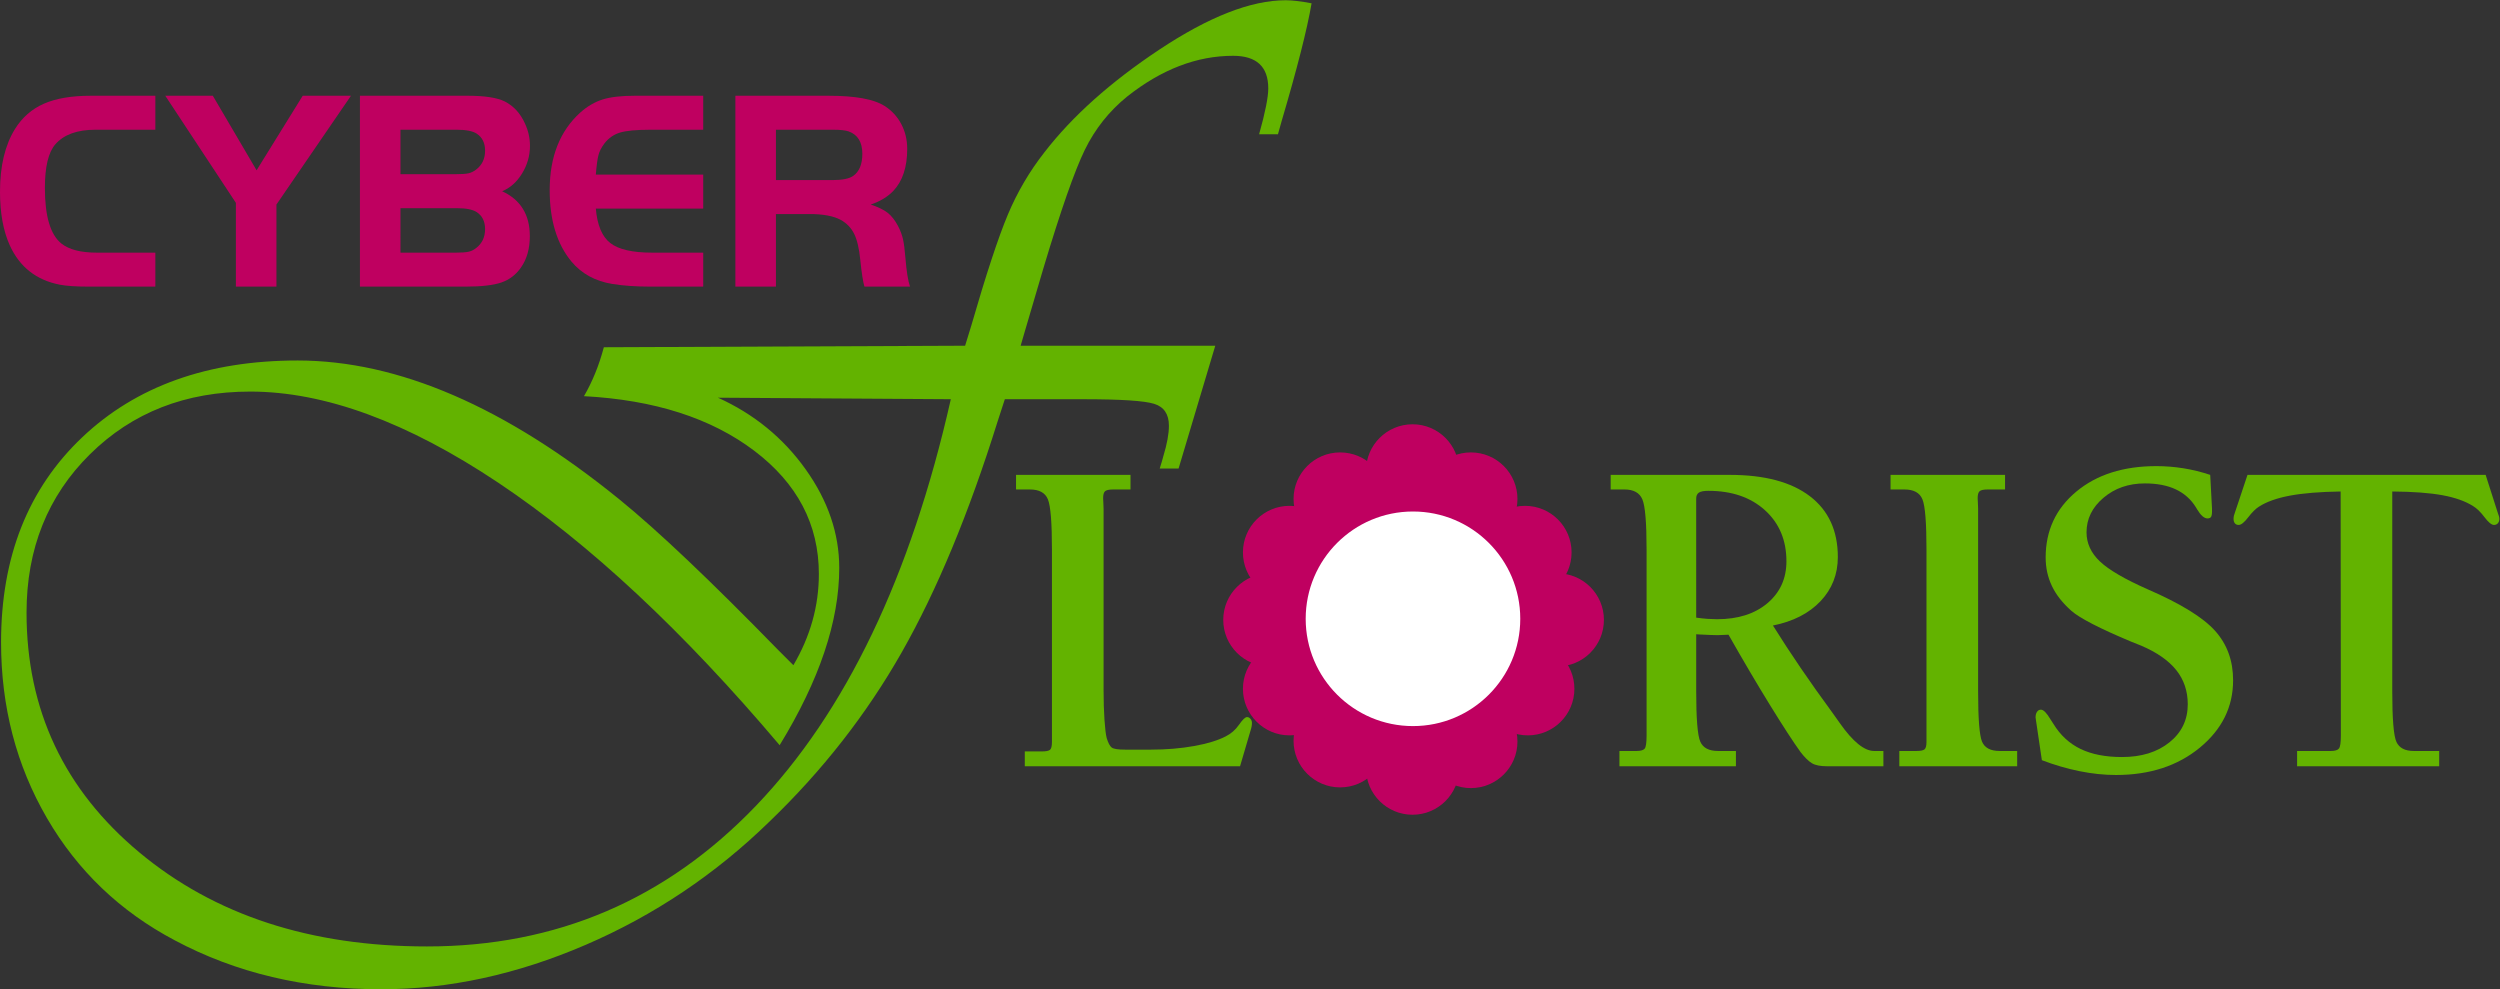 <?xml version="1.0" encoding="UTF-8" standalone="no"?>
<!-- Created with Inkscape (http://www.inkscape.org/) -->

<svg
   version="1.1"
   id="svg2"
   width="270.707"
   height="107.12"
   viewBox="0 0 270.707 107.12"
   sodipodi:docname="logo_rgb.eps"
   xmlns:inkscape="http://www.inkscape.org/namespaces/inkscape"
   xmlns:sodipodi="http://sodipodi.sourceforge.net/DTD/sodipodi-0.dtd"
   xmlns="http://www.w3.org/2000/svg"
   xmlns:svg="http://www.w3.org/2000/svg">
  <rect x="0" y="0" width="270.707" height="107.12" fill="#333333" stroke="none"/>
  <defs
     id="defs6" />
  <sodipodi:namedview
     id="namedview4"
     pagecolor="#ffffff"
     bordercolor="#000000"
     borderopacity="0.25"
     inkscape:showpageshadow="2"
     inkscape:pageopacity="0.0"
     inkscape:pagecheckerboard="0"
     inkscape:deskcolor="#d1d1d1" />
  <g
     id="g8"
     inkscape:groupmode="layer"
     inkscape:label="ink_ext_XXXXXX"
     transform="matrix(1.333,0,0,-1.333,0,107.12)">
    <g
       id="g10"
       transform="scale(0.1)">
      <path
         d="M 126.195,598.367 V 570.773 H 72.129 c -10.297,0 -18.172,0.528 -23.629,1.59 C 29.496,576.074 15.977,586.711 7.953,604.277 2.652,616.016 0,630.559 0,647.902 c 0,20.821 4.051,37.782 12.152,50.879 5.832,9.395 13.652,16.25 23.457,20.567 9.805,4.316 22.512,6.472 38.109,6.472 H 126.195 V 698.215 H 77.465 c -14.766,0 -25.594,-3.938 -32.484,-11.809 -5.68,-6.511 -8.516,-18.332 -8.516,-35.437 0,-22.871 4.43,-37.903 13.285,-45.102 6.211,-5 15.863,-7.5 28.965,-7.5 h 47.48"
         style="fill:#bf0060;fill-opacity:1;fill-rule:nonzero;stroke:none"
         id="path12" />
      <path
         d="m 191.621,638.809 -57.363,87.011 h 38.625 l 35.551,-60.547 37.48,60.547 h 39.188 l -60.539,-88.371 v -66.676 h -32.942 v 68.036"
         style="fill:#bf0060;fill-opacity:1;fill-rule:nonzero;stroke:none"
         id="path14" />
      <path
         d="m 325.32,598.367 h 44.985 c 4.691,0 8.136,0.246 10.336,0.746 2.191,0.489 4.238,1.492 6.132,3.004 4.844,3.711 7.27,8.821 7.27,15.332 0,6.293 -2.273,10.91 -6.816,13.86 -3.258,2.121 -8.672,3.183 -16.247,3.183 h -45.66 z m 0,63.735 h 44.985 c 4.691,0 8.117,0.242 10.277,0.73 2.156,0.488 4.219,1.492 6.191,3.008 4.844,3.711 7.27,8.828 7.27,15.344 0,6.277 -2.273,10.894 -6.816,13.855 -3.258,2.121 -8.672,3.176 -16.247,3.176 H 325.32 Z M 292.383,570.773 V 725.82 h 87.683 c 13.707,0 23.704,-1.55 29.993,-4.656 7.265,-3.711 12.757,-9.738 16.468,-18.066 2.649,-5.754 3.977,-11.739 3.977,-17.942 0,-8.027 -2.141,-15.527 -6.418,-22.488 -4.281,-6.973 -9.676,-11.777 -16.188,-14.426 14.993,-6.894 22.493,-19.051 22.493,-36.465 0,-10.144 -2.387,-18.632 -7.161,-25.449 -4.085,-5.898 -9.406,-9.969 -15.957,-12.207 -6.55,-2.234 -16.261,-3.348 -29.132,-3.348 h -85.758"
         style="fill:#bf0060;fill-opacity:1;fill-rule:nonzero;stroke:none"
         id="path16" />
      <path
         d="m 571.238,725.82 v -27.605 h -43.05 c -11.286,0 -19.477,-0.774 -24.59,-2.324 -5.114,-1.555 -9.368,-4.563 -12.778,-9.036 -2.273,-3.027 -3.828,-6.093 -4.66,-9.199 -0.832,-3.105 -1.551,-8.41 -2.156,-15.898 h 87.234 v -27.606 h -87.234 c 1.137,-13.398 5.035,-22.714 11.699,-27.941 6.66,-5.223 17.985,-7.844 33.961,-7.844 h 41.574 v -27.594 h -43.05 c -11.661,0 -21.922,0.719 -30.782,2.157 -13.933,2.273 -25.027,8.371 -33.281,18.293 -11.738,14.226 -17.605,33.543 -17.605,57.929 0,27.032 8.289,48.047 24.875,63.036 5.679,5.07 11.734,8.613 18.175,10.617 6.438,2.011 15.071,3.015 25.899,3.015 h 55.769"
         style="fill:#bf0060;fill-opacity:1;fill-rule:nonzero;stroke:none"
         id="path18" />
      <path
         d="m 630.305,657.324 h 46.34 c 7.726,0 13.214,1.133 16.468,3.41 4.922,3.485 7.383,9.461 7.383,17.95 0,9.461 -3.711,15.515 -11.133,18.171 -2.57,0.911 -6.808,1.36 -12.718,1.36 h -46.34 z m 0,-27.597 V 570.773 H 597.363 V 725.82 h 75.649 c 21.73,0 36.914,-2.761 45.547,-8.289 5.832,-3.711 10.351,-8.625 13.574,-14.718 3.219,-6.094 4.824,-12.813 4.824,-20.157 0,-14.765 -3.742,-26.121 -11.242,-34.082 -4.621,-4.844 -10.754,-8.554 -18.402,-11.125 6.054,-2.047 10.64,-4.285 13.746,-6.707 3.101,-2.422 5.906,-5.976 8.406,-10.672 1.887,-3.632 3.234,-7.179 4.031,-10.625 0.797,-3.437 1.453,-8.535 1.988,-15.273 0.907,-11.137 2.157,-18.938 3.75,-23.399 h -37.031 c -1.14,3.633 -2.269,10.973 -3.41,22.032 -0.906,9.09 -2.555,16.035 -4.941,20.847 -2.383,4.805 -6,8.575 -10.844,11.297 -5.988,3.254 -14.692,4.848 -26.129,4.778 h -26.574"
         style="fill:#bf0060;fill-opacity:1;fill-rule:nonzero;stroke:none"
         id="path20" />
      <path
         d="m 772.379,479.309 -189.152,1.238 c 29.25,-13.25 52.98,-32.637 71.191,-58.152 18.215,-25.528 27.316,-52.231 27.316,-80.09 0,-43.328 -16.132,-91.336 -48.418,-144.043 -78.378,92.715 -154.531,163.761 -228.476,213.164 -73.965,49.387 -141.152,74.082 -201.582,74.082 -52.422,0 -95.813,-16.961 -130.168,-50.906 -34.355,-33.938 -51.531,-76.848 -51.531,-128.723 0,-78.926 30.566,-143.84 91.679,-194.746 61.114,-50.906 139.004,-76.356 233.653,-76.356 105.136,0 194.179,38.074 267.168,114.227 72.988,76.16 125.761,186.262 158.32,330.305 z m 214.812,43.457 -29.804,-99.758 h -15.313 c 1.387,4.414 2.344,7.726 2.91,9.941 3.028,9.934 4.551,18.211 4.551,24.836 0,9.375 -4.004,15.313 -12.012,17.789 -8.007,2.485 -27.187,3.735 -57.539,3.735 h -63.73 l -5.789,-17.805 C 787.008,386.445 760.992,323.809 732.438,273.594 703.883,223.367 668.082,177.57 625.035,136.184 581.156,93.41 531.344,60.02 475.609,36.016 419.867,12.004 364.547,0 309.645,0 247.555,0 191.676,13.254 142.008,39.738 97.574,63.195 62.945,96.309 38.121,139.074 13.277,181.848 0.863,229.445 0.863,281.875 c 0,69.258 21.945,124.719 65.813,166.387 43.867,41.66 102.234,62.5 175.078,62.5 81.68,0 168.875,-37.664 261.59,-112.996 30.898,-25.11 73.672,-65.676 128.312,-121.692 l 12.832,-12.832 c 13.789,23.457 20.692,48.156 20.692,74.094 0,40.281 -17.528,73.672 -52.567,100.164 -35.039,26.484 -81.125,41.25 -138.242,44.285 6.895,11.86 12.274,25.11 16.141,39.738 l 293.468,1.243 c 2.208,7.168 3.848,12.547 4.961,16.14 12.129,41.946 22.071,72.082 29.793,90.442 7.715,18.34 17.657,35.242 29.805,50.703 22.617,29.238 53.652,56.972 93.125,83.191 40.293,26.758 74.496,40.149 102.656,40.149 5.51,0 12.54,-0.832 21.1,-2.481 -3.58,-20.976 -11.72,-52.98 -24.42,-96.027 l -2.89,-10.352 h -15.31 c 4.96,17.657 7.44,30.078 7.44,37.258 0,17.656 -9.51,26.484 -28.56,26.484 -29.528,0 -58.219,-11.035 -86.09,-33.105 -14.629,-11.875 -26.074,-26.289 -34.356,-43.262 -8.281,-16.965 -19.453,-48.91 -33.535,-95.812 l -15.722,-53.399 -2.891,-9.929 h 158.105"
         style="fill:#63b300;fill-opacity:1;fill-rule:nonzero;stroke:none"
         id="path22" />
      <path
         d="m 825.352,417.844 h 92.992 v -11.852 h -14.043 c -3.281,0 -5.469,-0.461 -6.563,-1.367 -1.093,-0.914 -1.64,-2.828 -1.64,-5.746 0,-0.606 0.058,-1.852 0.179,-3.738 0.125,-1.883 0.188,-3.496 0.188,-4.832 V 243.16 c 0,-9.117 0.238,-17.23 0.726,-24.347 0.485,-7.11 1.094,-12.067 1.829,-14.86 1.21,-3.89 2.546,-6.41 4.007,-7.566 1.461,-1.157 5.11,-1.735 10.942,-1.735 h 20.969 c 12.519,0 24.187,0.973 35.007,2.922 10.821,1.942 19.391,4.559 25.715,7.84 4.37,2.188 7.99,5.348 10.85,9.484 2.85,4.129 5.01,6.196 6.47,6.196 1.09,0 2.03,-0.485 2.83,-1.453 0.79,-0.981 1.18,-2.071 1.18,-3.289 0,-0.848 -0.09,-1.789 -0.27,-2.821 -0.18,-1.035 -0.46,-2.101 -0.82,-3.195 l -8.57,-29.176 H 832.461 v 12.039 h 13.855 c 3.286,0 5.477,0.422 6.571,1.274 1.093,0.851 1.64,3.039 1.64,6.562 v 7.844 148.246 c 0,21.879 -1.093,35.492 -3.289,40.844 -2.183,5.347 -7.05,8.023 -14.582,8.023 h -11.304 v 11.852"
         style="fill:#63b300;fill-opacity:1;fill-rule:nonzero;stroke:none"
         id="path24" />
      <path
         d="m 1377.86,301.875 c 3.52,-0.488 6.68,-0.82 9.47,-1.008 2.8,-0.179 5.3,-0.269 7.48,-0.269 17.02,0 30.67,4.343 40.94,13.035 10.28,8.691 15.41,20.027 15.41,34.008 0,17.14 -5.81,30.968 -17.42,41.484 -11.6,10.516 -26.95,15.773 -46.03,15.773 -3.66,0 -6.22,-0.488 -7.66,-1.46 -1.47,-0.977 -2.19,-2.618 -2.19,-4.922 z m -69.47,115.969 h 96.82 c 28.2,0 49.87,-5.778 65,-17.321 15.13,-11.554 22.71,-28.023 22.71,-49.418 0,-13.98 -4.69,-25.925 -14.04,-35.832 -9.37,-9.906 -22.25,-16.5 -38.67,-19.781 7.06,-11.308 14.57,-22.793 22.52,-34.461 7.96,-11.672 16.32,-23.468 25.07,-35.375 1.58,-2.312 3.83,-5.468 6.76,-9.484 10.57,-15.074 19.86,-22.613 27.89,-22.613 h 7.48 V 181.16 h -45.96 c -5.35,0 -9.39,0.824 -12.12,2.461 -2.74,1.645 -5.81,4.652 -9.2,9.031 -5.96,8.262 -14.26,21.024 -24.9,38.289 -10.63,17.262 -21.84,36.286 -33.64,57.071 -0.85,0 -2.22,-0.059 -4.1,-0.18 -1.88,-0.121 -3.5,-0.18 -4.83,-0.18 -2.68,0 -7.54,0.18 -14.58,0.547 -1.22,0.117 -2.13,0.18 -2.74,0.18 v -46.313 c 0,-22.367 1.11,-36.046 3.36,-41.031 2.26,-4.984 7.03,-7.476 14.32,-7.476 h 14.59 V 181.16 h -94.63 v 12.399 h 13.85 c 3.4,0 5.62,0.64 6.66,1.914 1.03,1.281 1.55,4.836 1.55,10.672 v 2.734 148.246 c 0,21.996 -1.16,35.645 -3.47,40.934 -2.3,5.285 -7.11,7.933 -14.4,7.933 h -11.3 v 11.852"
         style="fill:#63b300;fill-opacity:1;fill-rule:nonzero;stroke:none"
         id="path26" />
      <path
         d="m 1535.75,417.844 h 93 v -11.852 h -14.03 c -3.29,0 -5.48,-0.461 -6.58,-1.367 -1.09,-0.914 -1.64,-2.828 -1.64,-5.746 0,-0.606 0.06,-1.852 0.19,-3.738 0.12,-1.883 0.18,-3.496 0.18,-4.832 V 242.066 c 0,-22.246 1.06,-35.894 3.19,-40.937 2.13,-5.043 6.9,-7.57 14.32,-7.57 h 14.22 V 181.16 h -95.74 v 12.399 h 13.87 c 3.28,0 5.47,0.425 6.56,1.281 1.09,0.848 1.64,2.914 1.64,6.195 v 7.844 148.246 c 0,21.879 -1.09,35.492 -3.28,40.844 -2.19,5.347 -7.05,8.023 -14.59,8.023 h -11.31 v 11.852"
         style="fill:#63b300;fill-opacity:1;fill-rule:nonzero;stroke:none"
         id="path28" />
      <path
         d="m 1795.41,417.844 1.46,-27.535 v -2.188 c 0,-2.187 -0.28,-3.676 -0.83,-4.469 -0.54,-0.789 -1.48,-1.179 -2.82,-1.179 -2.67,0 -5.47,2.425 -8.39,7.289 -0.36,0.609 -0.72,1.215 -1.09,1.824 -4,6.441 -9.45,11.277 -16.32,14.5 -6.86,3.215 -15.22,4.828 -25.07,4.828 -13.25,0 -24.47,-3.891 -33.64,-11.672 -9.19,-7.777 -13.77,-17.137 -13.77,-28.082 0,-8.871 3.62,-16.746 10.85,-23.609 7.23,-6.871 20.22,-14.434 38.93,-22.703 26.62,-11.551 44.82,-22.762 54.61,-33.641 9.78,-10.879 14.68,-24.281 14.68,-40.207 0,-21.641 -9,-39.871 -26.99,-54.699 -17.99,-14.836 -40.72,-22.246 -68.19,-22.246 -9.48,0 -19.33,1.027 -29.54,3.093 -10.22,2.071 -20.42,5.043 -30.63,8.938 l -4.74,32.094 c 0,0.359 -0.06,0.82 -0.19,1.367 -0.13,0.547 -0.19,0.937 -0.19,1.187 0,1.942 0.41,3.489 1.2,4.649 0.78,1.152 1.85,1.73 3.18,1.73 2.07,0 4.69,-2.675 7.85,-8.019 0.97,-1.461 1.76,-2.68 2.36,-3.649 5.59,-9.121 12.92,-15.867 21.98,-20.246 9.06,-4.375 20.27,-6.562 33.64,-6.562 15.8,0 28.66,3.98 38.56,11.945 9.91,7.957 14.87,18.262 14.87,30.906 0,10.696 -3.11,19.938 -9.3,27.715 -6.2,7.781 -15.68,14.406 -28.45,19.879 -1.82,0.727 -4.56,1.82 -8.21,3.281 -25.53,10.696 -41.69,19.024 -48.5,24.981 -7.16,6.316 -12.46,13.039 -15.85,20.148 -3.41,7.113 -5.12,14.863 -5.12,23.25 0,21.879 8.3,39.719 24.9,53.516 16.58,13.793 38.26,20.699 65,20.699 7.3,0 14.59,-0.582 21.88,-1.734 7.3,-1.157 14.59,-2.95 21.88,-5.379"
         style="fill:#63b300;fill-opacity:1;fill-rule:nonzero;stroke:none"
         id="path30" />
      <path
         d="m 1825.69,417.844 h 193.46 l 10.03,-31.364 c 0.36,-0.851 0.63,-1.64 0.82,-2.367 0.19,-0.734 0.27,-1.402 0.27,-2.008 0,-1.46 -0.4,-2.648 -1.18,-3.554 -0.8,-0.914 -1.85,-1.367 -3.19,-1.367 -1.94,0 -4.53,2.125 -7.75,6.382 -3.22,4.25 -6.28,7.223 -9.21,8.93 -6.32,4.012 -14.65,6.957 -24.98,8.848 -10.34,1.879 -23.89,2.886 -40.67,3.008 V 242.066 c 0,-22.492 1.13,-36.199 3.38,-41.117 2.25,-4.922 6.95,-7.39 14.13,-7.39 h 20.61 V 181.16 h -115.42 v 12.399 h 27.34 c 3.41,0 5.63,0.671 6.66,2.007 1.04,1.34 1.55,4.864 1.55,10.579 v 2.734 l -0.18,195.473 c -16.78,-0.247 -30.48,-1.364 -41.12,-3.352 -10.64,-1.996 -19.06,-4.984 -25.25,-8.969 -2.68,-1.687 -5.6,-4.59 -8.75,-8.695 -3.16,-4.102 -5.72,-6.152 -7.67,-6.152 -1.33,0 -2.37,0.418 -3.09,1.273 -0.73,0.852 -1.1,2.066 -1.1,3.648 0,0.969 0.09,1.821 0.28,2.555 0.17,0.727 0.39,1.395 0.63,2 l 10.4,31.184"
         style="fill:#63b300;fill-opacity:1;fill-rule:nonzero;stroke:none"
         id="path32" />
      <path
         d="m 1252.2,298.906 c 0,-57.851 -46.9,-104.754 -104.75,-104.754 -57.85,0 -104.76,46.903 -104.76,104.754 0,57.852 46.91,104.754 104.76,104.754 57.85,0 104.75,-46.902 104.75,-104.754"
         style="fill:#bf0060;fill-opacity:1;fill-rule:nonzero;stroke:none"
         id="path34" />
      <path
         d="m 1185.26,421.113 c 0,-20.879 -16.93,-37.824 -37.81,-37.824 -20.9,0 -37.83,16.945 -37.83,37.824 0,20.891 16.93,37.832 37.83,37.832 20.88,0 37.81,-16.941 37.81,-37.832"
         style="fill:#bf0060;fill-opacity:1;fill-rule:nonzero;stroke:none"
         id="path36" />
      <path
         d="m 1126.44,398.273 c 0,-20.89 -16.94,-37.824 -37.84,-37.824 -20.87,0 -37.81,16.934 -37.81,37.824 0,20.887 16.94,37.821 37.81,37.821 20.9,0 37.84,-16.934 37.84,-37.821"
         style="fill:#bf0060;fill-opacity:1;fill-rule:nonzero;stroke:none"
         id="path38" />
      <path
         d="m 1126.44,201.809 c 0,-20.879 -16.94,-37.825 -37.84,-37.825 -20.87,0 -37.81,16.946 -37.81,37.825 0,20.886 16.94,37.832 37.81,37.832 20.9,0 37.84,-16.946 37.84,-37.832"
         style="fill:#bf0060;fill-opacity:1;fill-rule:nonzero;stroke:none"
         id="path40" />
      <path
         d="m 1232.67,398.273 c 0,-20.89 -16.96,-37.824 -37.84,-37.824 -20.87,0 -37.83,16.934 -37.83,37.824 0,20.887 16.96,37.821 37.83,37.821 20.88,0 37.84,-16.934 37.84,-37.821"
         style="fill:#bf0060;fill-opacity:1;fill-rule:nonzero;stroke:none"
         id="path42" />
      <path
         d="m 1232.67,201.242 c 0,-20.89 -16.96,-37.824 -37.84,-37.824 -20.87,0 -37.83,16.934 -37.83,37.824 0,20.887 16.96,37.821 37.83,37.821 20.88,0 37.84,-16.934 37.84,-37.821"
         style="fill:#bf0060;fill-opacity:1;fill-rule:nonzero;stroke:none"
         id="path44" />
      <path
         d="m 1085.32,354.871 c 0,-20.887 -16.94,-37.832 -37.82,-37.832 -20.89,0 -37.83,16.945 -37.83,37.832 0,20.883 16.94,37.824 37.83,37.824 20.88,0 37.82,-16.941 37.82,-37.824"
         style="fill:#bf0060;fill-opacity:1;fill-rule:nonzero;stroke:none"
         id="path46" />
      <path
         d="m 1085.32,244.074 c 0,-20.89 -16.94,-37.832 -37.82,-37.832 -20.89,0 -37.83,16.942 -37.83,37.832 0,20.887 16.94,37.821 37.83,37.821 20.88,0 37.82,-16.934 37.82,-37.821"
         style="fill:#bf0060;fill-opacity:1;fill-rule:nonzero;stroke:none"
         id="path48" />
      <path
         d="m 1276.63,354.871 c 0,-20.887 -16.93,-37.832 -37.81,-37.832 -20.9,0 -37.83,16.945 -37.83,37.832 0,20.883 16.93,37.824 37.83,37.824 20.88,0 37.81,-16.941 37.81,-37.824"
         style="fill:#bf0060;fill-opacity:1;fill-rule:nonzero;stroke:none"
         id="path50" />
      <path
         d="m 1278.92,244.074 c 0,-20.89 -16.94,-37.832 -37.82,-37.832 -20.89,0 -37.83,16.942 -37.83,37.832 0,20.887 16.94,37.821 37.83,37.821 20.88,0 37.82,-16.934 37.82,-37.821"
         style="fill:#bf0060;fill-opacity:1;fill-rule:nonzero;stroke:none"
         id="path52" />
      <path
         d="m 1302.9,300.051 c 0,-20.891 -16.93,-37.832 -37.81,-37.832 -20.9,0 -37.83,16.941 -37.83,37.832 0,20.879 16.93,37.82 37.83,37.82 20.88,0 37.81,-16.941 37.81,-37.82"
         style="fill:#bf0060;fill-opacity:1;fill-rule:nonzero;stroke:none"
         id="path54" />
      <path
         d="m 1069.33,300.051 c 0,-20.891 -16.94,-37.832 -37.83,-37.832 -20.88,0 -37.824,16.941 -37.824,37.832 0,20.879 16.944,37.82 37.824,37.82 20.89,0 37.83,-16.941 37.83,-37.82"
         style="fill:#bf0060;fill-opacity:1;fill-rule:nonzero;stroke:none"
         id="path56" />
      <path
         d="m 1185.26,179.602 c 0,-20.891 -16.93,-37.832 -37.81,-37.832 -20.9,0 -37.83,16.941 -37.83,37.832 0,20.878 16.93,37.82 37.83,37.82 20.88,0 37.81,-16.942 37.81,-37.82"
         style="fill:#bf0060;fill-opacity:1;fill-rule:nonzero;stroke:none"
         id="path58" />
      <path
         d="m 1234.95,300.938 c 0,-48.133 -39.02,-87.157 -87.15,-87.157 -48.14,0 -87.16,39.024 -87.16,87.157 0,48.136 39.02,87.16 87.16,87.16 48.13,0 87.15,-39.024 87.15,-87.16"
         style="fill:#ffffff;fill-opacity:1;fill-rule:nonzero;stroke:none"
         id="path60" />
    </g>
  </g>
</svg>
